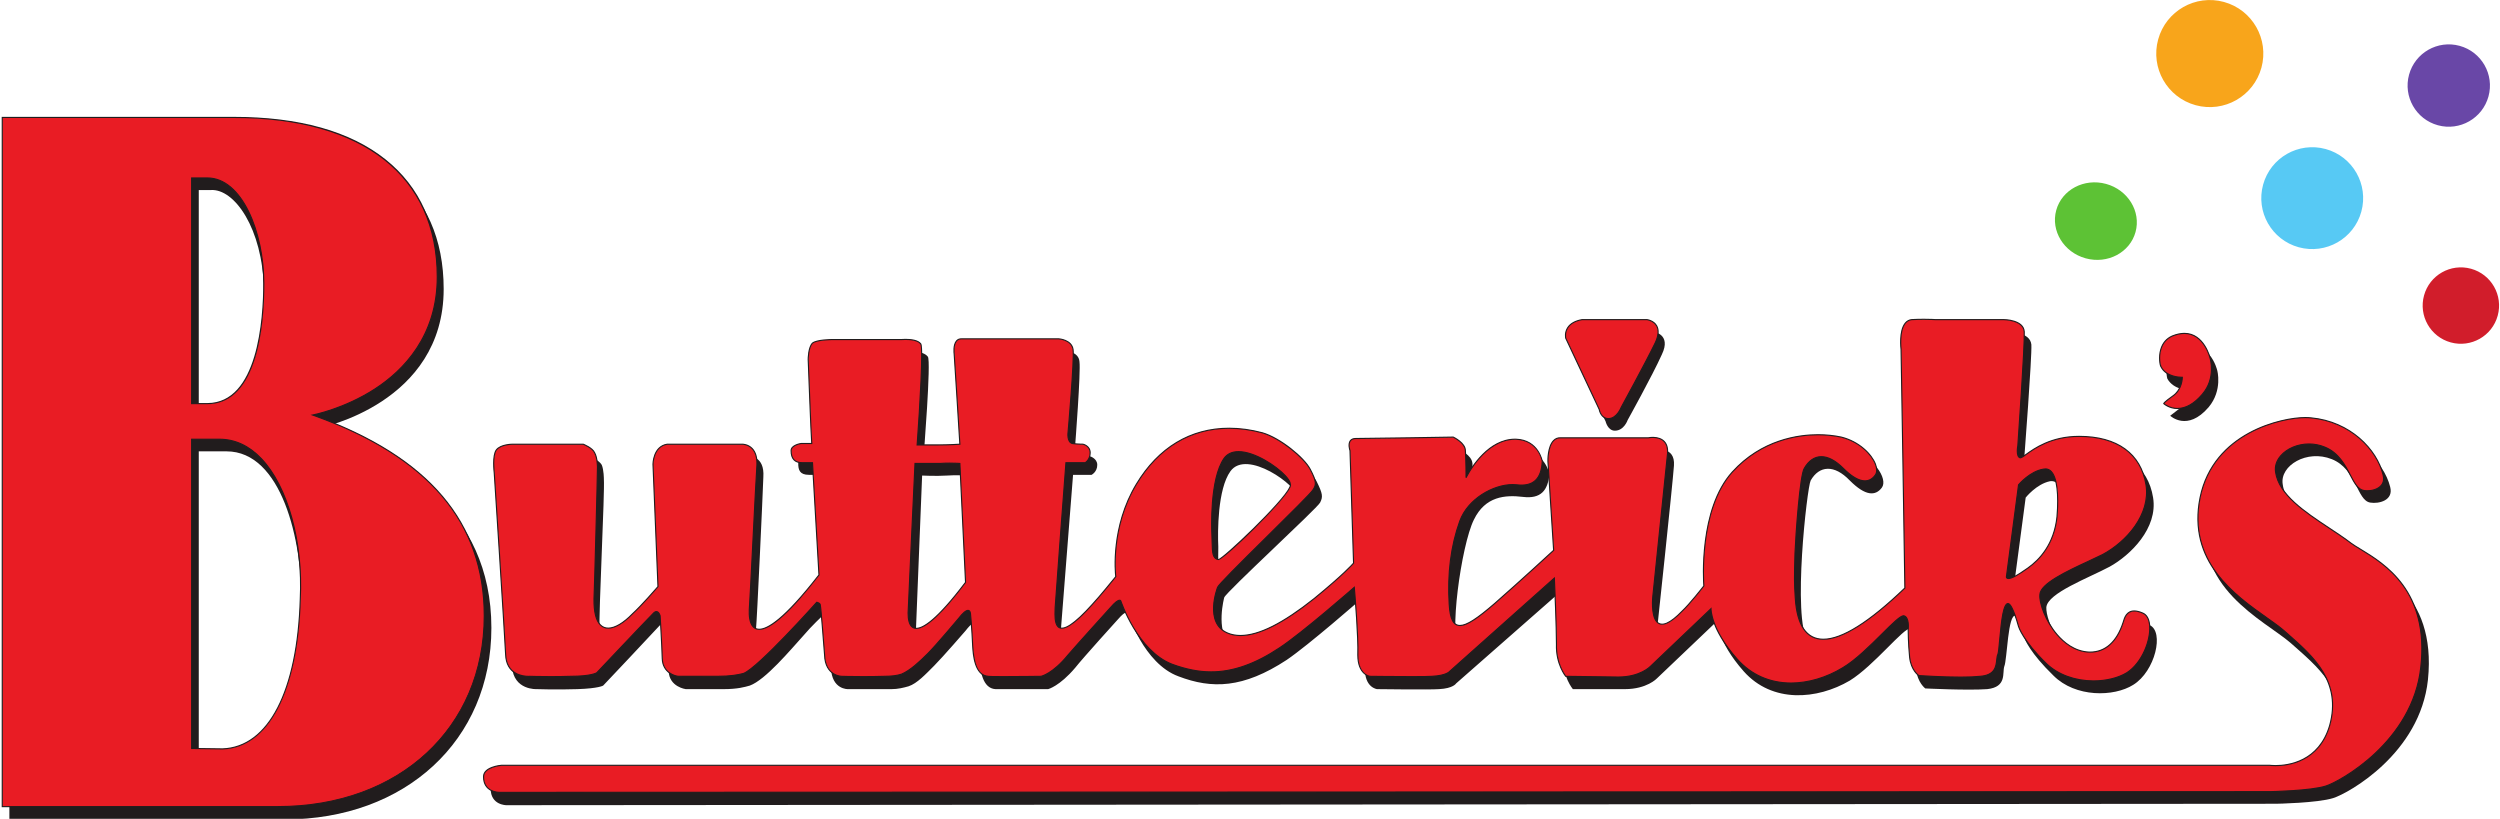 <svg xmlns="http://www.w3.org/2000/svg" fill="none" viewBox="0 0 1261 413" height="413" width="1261">
<g clip-path="url(#clip0_2_2)">
<path fill="#211C1D" d="M107.798 209.702C131.859 209.702 133.551 170.278 133.054 145.505C132.448 115.425 118.29 95.007 106.265 95.86H107.798H100.257V209.702H107.798ZM113.902 387.464C141.198 387.464 151.46 349.32 152.088 305.149C152.554 272.221 141.914 227.659 114.263 227.659H100.257V387.464H113.902ZM4.73 65.341H121.442C188.241 65.341 223.791 95.504 223.791 145.776C223.791 203.589 161.307 215.807 161.307 215.807C201.167 229.807 247.854 256.744 247.854 316.717C247.854 373.46 204.399 413.317 143.71 413.317H4.73V65.341ZM801.608 167.327H833.93C833.93 167.327 843.263 168.406 838.238 178.819C833.571 189.233 821.004 211.853 821.004 211.853C821.004 211.853 819.201 217.243 814.534 217.243C810.941 217.243 809.868 212.574 809.868 212.574L792.986 177.02C792.986 177.02 791.556 169.119 801.608 167.327Z"></path>
<path fill="#211C1D" d="M1021.75 250.991L1015.64 296.969C1015.64 296.969 1014.56 300.92 1026.41 293.015C1032.52 288.706 1039.34 280.447 1040.78 266.798C1042.22 254.229 1040.78 241.664 1033.96 242.743C1027.14 244.175 1021.75 250.991 1021.75 250.991ZM654.374 250.64C654.734 245.252 628.87 226.222 620.618 237.71C614.149 246.689 614.149 268.239 614.511 275.775C614.511 283.318 613.792 287.63 618.094 288.346C619.899 289.064 630.312 276.499 634.976 272.542C639.294 268.602 648.265 258.54 649.708 257.468C650.779 256.381 654.013 253.51 654.374 250.64ZM473.867 310.701C482.363 304.855 482.712 312.05 487.743 306.297C492.412 300.561 490.616 299.837 490.616 299.837L487.381 239.87C487.381 239.87 482.355 239.508 477.686 239.87C471.942 240.224 465.118 239.87 465.118 239.87C465.118 239.87 462.231 313.058 462.095 315.392C461.715 319.919 462.807 324.129 473.867 310.701ZM563.877 312.409C563.877 312.409 546.276 331.802 542.327 336.831C534.426 346.162 528.682 347.6 528.682 347.6H502.108C495.642 347.244 494.205 338.259 494.205 331.802C493.848 323.181 493.127 316.001 493.127 316.001C493.127 316.001 493.127 310.256 487.023 318.153C487.023 318.153 475.531 331.443 471.227 335.752C466.91 340.058 462.603 344.732 458.293 346.162C455.782 346.883 452.909 347.6 449.674 347.6H427.771C427.771 347.6 419.508 347.961 419.15 336.831C419.15 336.831 417.715 325.337 418.072 321.742C418.434 318.153 417.715 312.768 417.354 311.334C416.995 310.256 415.203 310.256 415.203 310.256C415.203 310.256 409.095 316.001 405.505 320.307C398.681 327.847 386.111 342.928 378.212 345.807C375.7 346.523 372.106 347.6 364.924 347.6H345.89C345.89 347.6 337.63 346.523 337.273 338.623C337.273 330.362 336.192 316.717 336.192 316.717C336.192 316.717 335.476 312.768 332.604 315.644C329.371 319.233 304.237 345.807 304.237 345.807C304.237 345.807 302.078 347.244 291.305 347.6C280.536 347.961 270.836 347.6 270.836 347.6C270.836 347.6 258.983 348.316 258.264 336.11C257.908 321.742 252.882 244.899 252.882 244.899C252.882 244.899 251.802 235.916 253.958 233.04C255.751 230.167 262.218 230.167 262.218 230.167H297.41C297.41 230.167 302.078 231.964 303.518 234.479C304.593 236.998 304.593 241.664 304.593 241.664C305.093 248.625 302.006 307.242 302.369 319.178C302.287 327.983 301.411 328.09 308.268 320.919C312.58 316.257 335.12 301.996 335.12 301.996L332.604 240.583C332.604 240.583 332.963 231.247 339.788 230.167H377.851C377.851 230.167 385.755 229.807 385.035 240.583C384.676 250.991 381.788 313.446 381.349 316.946C380.907 320.454 382.613 321.555 391.11 313.684C393.98 311.892 416.279 298.041 416.279 298.041L413.046 239.508H408.018C403.349 239.508 402.63 236.998 402.63 233.764C402.63 230.528 407.659 229.807 407.659 229.807H412.685C412.685 226.222 411.254 187.433 411.254 187.433C411.254 187.433 411.254 181.332 413.405 179.532C415.203 177.379 423.102 177.379 423.102 177.379H458.293C458.293 177.379 465.477 176.66 467.991 179.892C469.786 181.687 465.839 230.528 465.839 230.528H476.967C482.355 230.528 487.381 230.167 487.381 230.167C487.023 223.35 484.868 184.92 484.868 184.92C484.868 184.92 483.431 176.66 488.459 177.02H537.659C537.659 177.02 544.123 177.379 544.483 182.408C545.2 187.433 542.327 224.422 542.327 224.422C542.327 224.422 541.251 229.091 544.483 229.807C546.639 230.167 549.869 230.167 549.869 230.167C549.869 230.167 553.46 231.247 553.46 234.479C553.46 238.068 550.588 239.508 550.588 239.508H541.251L534.788 321.742C534.788 321.742 533.708 330.722 538.016 327.847C542.688 324.971 566.39 296.969 566.39 296.969C566.39 296.969 562.795 272.903 576.442 250.279C591.167 226.222 614.149 217.598 640.364 224.782C648.987 226.936 660.83 236.638 664.066 242.743C667.302 249.204 667.302 250.64 665.86 253.51C664.429 256.381 618.582 298.496 617.502 301.369C617.502 301.369 613.073 317.793 620.255 324.971C628.518 333.595 637.851 331.802 653.653 318.872C669.454 306.297 685.972 290.499 685.972 290.499L684.532 233.764C684.532 233.764 682.379 227.292 687.406 227.292C694.95 227.292 736.25 226.936 736.25 226.936C736.25 226.936 742.35 229.451 742.708 233.764C742.708 237.71 743.071 247.052 743.071 247.052C743.071 247.052 752.415 227.658 767.854 227.658C779.699 228.016 781.502 239.147 781.502 239.147C780.783 247.408 777.185 251.719 768.213 250.64C759.231 249.565 749.18 250.279 743.432 262.132C736.971 275.059 730.503 323.035 736.301 326.621C739.115 328.362 740.198 328.205 746.304 321.742C757.8 309.178 787.237 284.036 787.237 284.036L784.374 238.792C784.374 238.792 783.655 226.936 790.472 226.936C797.652 227.292 835.003 226.936 835.003 226.936C835.003 226.936 845.066 224.782 844.344 234.836C843.626 244.899 835.725 318.518 835.725 318.518C835.725 318.518 834.643 328.571 839.318 326.053C843.984 323.181 863.019 301.633 863.019 301.633C863.019 301.633 859.785 263.565 877.021 244.533C894.624 225.143 919.043 223.707 931.969 226.936C945.258 229.807 952.44 241.664 949.2 245.973C945.977 250.279 940.943 250.279 933.042 242.376C925.138 234.123 917.603 234.836 913.296 242.376C911.493 245.973 904.002 311.354 911.863 323.667C919.725 335.971 910.064 335.031 917.603 336.831C926.222 339.344 930.892 332.521 941.665 322.098C952.44 311.688 964.287 299.479 964.287 299.479L962.492 182.408C962.492 182.408 960.697 168.046 967.519 167.327C974.349 166.966 979.734 167.327 979.734 167.327L1013.85 167.685C1013.85 167.685 1023.91 167.327 1024.62 173.788C1024.97 179.892 1021.03 231.247 1021.03 231.247C1021.03 231.247 1020.31 236.638 1022.1 236.998C1023.91 237.71 1032.52 226.222 1051.91 226.222C1071.3 226.222 1083.51 235.195 1086.02 250.991C1088.54 266.439 1074.54 280.082 1064.13 285.83C1053.35 291.582 1032.87 299.119 1032.17 306.297C1031.8 313.129 1040.78 334.314 1057.3 335.031C1069.86 335.386 1073.46 322.459 1074.18 319.946C1074.89 317.429 1076.69 312.05 1084.23 315.285C1091.77 318.518 1087.11 338.623 1075.97 345.448C1066.28 351.549 1046.88 351.911 1035.76 340.771C1023.91 329.29 1021.39 322.459 1021.39 322.459C1021.39 322.459 1018.88 311.688 1016.72 310.613C1012.77 309.178 1012.41 332.874 1010.97 336.11C1009.89 339.344 1012.41 346.523 1002.36 347.6C992.303 348.316 971.112 347.244 971.112 347.244C971.112 347.244 967.159 344.368 966.447 337.543C966.085 330.722 966.085 323.538 966.085 323.538C966.085 323.538 966.797 317.429 963.573 317.074C960.335 316.36 945.258 335.752 933.042 343.287C916.532 352.992 893.9 354.781 879.533 338.623C865.893 323.181 866.255 313.129 866.255 313.129L835.725 342.212C835.725 342.212 830.698 347.6 819.566 347.6H793.348C793.348 347.6 787.961 341.138 788.322 331.081C788.682 321.026 787.601 298.041 787.601 298.041L734.459 344.732C734.459 344.732 733.017 347.244 725.837 347.6C721.162 347.961 694.598 347.6 694.598 347.6C694.598 347.6 688.127 346.883 688.491 336.831C688.848 326.777 686.335 302.352 686.335 302.352C686.335 302.352 660.121 325.337 648.987 332.874C627.078 347.244 611.278 347.6 594.4 341.138C576.804 334.68 568.902 309.178 568.902 309.178C568.902 309.178 568.183 307.38 563.877 312.409ZM1103.98 196.775C1103.98 196.775 1103.98 202.522 1099.31 206.101L1094.65 209.701C1094.65 209.701 1103.27 217.962 1114.04 205.389C1121.22 196.775 1118.35 186.72 1118.35 186.72C1118.35 186.72 1114.4 169.838 1099.31 175.947C1090.7 179.176 1092.85 189.949 1093.21 191.025C1096.44 196.775 1103.98 196.775 1103.98 196.775Z"></path>
<path fill="#211C1D" d="M247.495 397.878C247.495 392.851 256.114 392.128 256.114 392.128H1148.16C1148.16 392.128 1171.86 395.367 1178.32 372.025C1185.15 348.676 1168.63 336.108 1155.34 324.258C1142.05 312.769 1105.06 296.247 1113.32 257.105C1119.78 223.709 1156.42 215.45 1168.98 216.882C1188.39 219.042 1202.38 232.679 1205.61 245.608C1207.42 252.437 1199.87 254.228 1195.56 253.509C1188.73 252.437 1188.73 236.639 1176.17 231.608C1163.6 226.575 1149.95 234.835 1151.39 244.173C1153.19 259.256 1175.8 269.667 1189.45 280.083C1197.71 286.552 1229.32 298.043 1224.65 342.93C1220.69 379.927 1184.79 400.035 1176.89 402.547C1168.98 405.054 1148.16 405.415 1148.16 405.415L255.392 406.141C255.392 406.141 247.495 406.141 247.495 397.878Z"></path>
<path fill="#E91C24" d="M104.565 203.589C128.268 203.589 133.07 168.046 133.07 142.908C133.07 116.69 121.803 89.753 104.565 89.753H96.664V203.589H104.565ZM112.291 377.746C136.189 376.918 150.114 347.405 151.464 302.305C153.334 263.96 138.685 221.55 110.67 221.55H96.664V377.534L112.291 377.746ZM1.142 59.233H117.852C184.648 59.233 220.56 89.399 220.56 139.672C220.56 197.491 157.715 209.338 157.715 209.338C197.937 223.709 244.262 250.64 244.262 310.613C244.262 366.988 201.167 406.854 140.117 406.854H1.142V59.233Z"></path>
<path fill="#211C1D" d="M96.953 203.302H104.565C130.033 203.302 132.782 161.066 132.782 142.908C132.782 117.485 121.995 90.043 104.565 90.043H96.953V203.302ZM104.565 203.877H96.377V89.467H104.565C122.349 89.467 133.359 117.206 133.359 142.908C133.359 154.002 132.425 169.923 127.978 182.77C123.131 196.775 115.254 203.877 104.565 203.877ZM96.953 377.251L112.294 377.458C135.251 376.661 149.791 348.564 151.176 302.297C152.591 273.282 144.905 245.508 131.595 231.534C125.467 225.099 118.427 221.837 110.67 221.837H96.953V377.251ZM112.301 378.034L96.377 377.818V221.262H110.67C118.591 221.262 125.772 224.585 132.012 231.136C145.425 245.219 153.174 273.161 151.752 302.32C150.356 348.92 135.609 377.225 112.301 378.034ZM1.428 406.567H140.117C201.267 406.567 243.975 367.108 243.975 310.612C243.975 263.408 215.727 230.371 157.618 209.61L156.618 209.254L157.662 209.056C157.819 209.028 173.512 205.984 188.997 195.936C203.264 186.678 220.272 169.402 220.272 139.671C220.272 88.736 182.941 59.522 117.852 59.522H1.428V406.567ZM140.117 407.142H0.854V58.945H117.852C150.846 58.945 176.612 66.155 194.434 80.376C211.96 94.36 220.848 114.31 220.848 139.671C220.848 169.667 203.688 187.094 189.294 196.429C175.957 205.08 162.467 208.565 158.76 209.409C216.485 230.28 244.55 263.393 244.55 310.612C244.55 337.966 234.156 362.638 215.279 380.086C196.405 397.533 169.711 407.142 140.117 407.142Z"></path>
<path fill="#E91C24" d="M798.012 161.221H830.698C830.698 161.221 839.681 162.299 835.003 172.713C829.974 183.124 817.769 205.389 817.769 205.389C817.769 205.389 815.621 211.138 811.311 211.138C807.359 211.138 806.636 206.468 806.636 206.468L789.754 170.562C789.754 170.562 787.96 163.018 798.012 161.221Z"></path>
<path fill="#211C1D" d="M830.665 161.506L798.012 161.507C794.695 162.105 792.331 163.418 791.028 165.405C789.428 167.843 790.026 170.469 790.034 170.495L806.921 206.422C806.949 206.604 807.655 210.85 811.311 210.85C815.373 210.85 817.478 205.344 817.5 205.288C817.637 205.028 829.775 182.872 834.745 172.587C836.27 169.19 836.477 166.459 835.358 164.481C833.913 161.923 830.694 161.51 830.665 161.506ZM811.311 211.426C807.371 211.426 806.451 207.044 806.359 206.554L789.494 170.683C789.446 170.511 788.812 167.734 790.547 165.089C791.939 162.965 794.434 161.567 797.962 160.937L830.698 160.933C830.877 160.951 834.273 161.39 835.858 164.198C837.075 166.345 836.874 169.25 835.266 172.83C830.289 183.136 818.144 205.305 818.022 205.528C817.949 205.732 815.769 211.426 811.311 211.426Z"></path>
<path fill="#E91C24" d="M1018.16 244.535L1012.05 290.855C1012.05 290.855 1011.34 294.813 1022.82 286.554C1028.93 282.238 1036.11 274.342 1037.55 260.697C1038.62 248.127 1037.55 235.195 1030.72 236.638C1023.91 237.711 1018.16 244.535 1018.16 244.535ZM650.779 244.173C651.14 239.15 625.282 220.115 617.383 231.247C610.918 240.583 610.918 262.132 611.277 269.669C611.637 277.213 610.918 281.524 614.512 282.238C616.662 282.6 653.568 247.339 650.779 244.173ZM487.024 293.732L484.152 233.766C484.152 233.766 479.124 233.4 474.098 233.766H461.527C461.527 233.766 458.207 304.157 458.053 309.162C457.989 321.065 465.849 321.789 487.024 293.732ZM560.284 306.297C560.284 306.297 543.047 325.337 538.737 330.362C530.839 340.058 525.09 341.138 525.09 341.138C525.09 341.138 499.594 341.495 498.514 341.138C492.053 340.771 490.976 331.802 490.615 325.693C490.256 317.073 489.537 309.893 489.537 309.893C489.537 309.893 489.537 304.147 483.431 312.05C483.431 312.05 472.299 325.337 467.991 329.645C463.682 333.952 459.01 338.26 454.702 340.058C452.549 340.771 449.674 341.138 446.086 341.138C434.591 341.495 424.539 341.138 424.539 341.138C424.539 341.138 416.227 341.067 415.922 330.362C415.922 330.362 414.123 306.657 413.763 305.225C413.763 304.147 411.97 303.787 411.97 303.787C411.97 303.787 382.521 336.831 374.98 339.703C372.106 340.416 368.515 341.138 361.694 341.138C352.355 341.138 343.916 341.154 342.3 341.138C340.685 341.116 334.245 339.4 334.041 332.154C333.82 324.253 332.963 310.613 332.963 310.613C332.963 310.613 331.885 306.657 329.369 309.534C325.781 313.128 301.003 339.343 301.003 339.343C301.003 339.343 298.49 341.138 287.716 341.138C277.301 341.495 267.247 341.138 267.247 341.138C267.247 341.138 255.393 342.214 255.037 329.998C254.317 315.645 249.29 238.428 249.29 238.428C249.29 238.428 248.213 229.807 250.365 226.938C252.523 224.062 258.627 224.062 258.627 224.062H294.178C294.178 224.062 298.847 225.859 299.926 228.375C301.361 230.891 301.361 235.555 301.361 235.555C301.361 240.583 299.855 297.709 299.613 302.117C299.381 321.478 309.667 319.294 319.067 309.581C323.797 305.287 331.885 295.889 331.885 295.889L329.369 234.122C329.369 234.122 329.369 225.143 336.554 224.062H374.259C374.259 224.062 382.163 223.709 381.804 234.48C381.085 244.897 378.56 298.949 377.941 307.496C377.392 319.838 384.483 326.893 413.091 290.004C412.637 281.907 409.813 233.4 409.813 233.4H404.787C400.118 233.4 399.038 230.528 399.038 227.291C399.038 224.422 404.069 223.709 404.069 223.709H409.457C409.094 219.753 407.659 181.332 407.659 181.332C407.659 181.332 407.659 175.226 409.813 173.074C411.97 171.278 419.87 171.278 419.87 171.278H454.702C454.702 171.278 462.245 170.562 464.398 173.431C466.197 175.587 462.603 224.422 462.603 224.422H473.376C479.124 224.422 484.152 224.062 484.152 224.062C483.793 217.242 481.28 178.462 481.28 178.462C481.28 178.462 480.199 170.562 485.228 170.918H534.068C534.068 170.918 540.533 171.278 541.251 176.303C541.969 181.332 538.737 217.961 538.737 217.961C538.737 217.961 538.017 222.99 540.891 223.709C543.401 224.062 546.276 224.062 546.276 224.062C546.276 224.062 549.869 224.782 549.869 228.375C549.869 231.963 547.355 233.4 547.355 233.4H537.659C537.659 233.4 532.452 302.029 532.23 306.355C532.146 311.396 530.142 328.021 550.925 304.909C554.874 300.712 562.797 290.855 562.797 290.855C562.797 290.855 559.565 266.798 573.211 244.173C587.936 219.753 611.277 211.493 636.782 218.321C645.393 220.834 657.609 230.528 660.83 236.638C664.065 242.741 664.065 244.535 662.273 247.052C660.83 249.924 614.87 293.732 614.149 296.245C614.149 296.245 607.009 314.261 619.274 319.349C630.524 324.021 647.128 314.453 662.917 301.881C678.718 288.951 682.742 284.038 682.742 284.038L680.947 227.291C680.947 227.291 678.786 221.19 683.825 221.19C691.362 221.19 733.017 220.477 733.017 220.477C733.017 220.477 739.126 223.349 739.126 227.291C739.487 231.61 739.487 240.94 739.487 240.94C739.487 240.94 748.818 221.19 764.62 221.55C776.114 221.909 777.909 232.679 777.909 232.679C777.546 241.301 773.601 245.609 764.981 244.535C755.637 243.455 740.831 250.333 736.301 262.874C731.039 277.451 730.211 292.475 730.971 304.696C731.81 320.384 738.358 317.893 754.107 304.24C767.445 292.54 783.655 277.574 783.655 277.574L780.783 232.679C780.783 232.679 780.418 220.477 787.237 220.834H831.419C831.419 220.834 841.831 218.677 841.11 228.734C840.029 238.791 833.698 300.639 833.698 300.639C833.698 300.639 830.725 326.619 848.388 308.334C852.664 304.303 859.424 295.529 859.424 295.529C859.424 295.529 856.2 257.468 873.794 238.067C891.387 218.677 915.449 217.599 928.736 220.477C941.665 223.709 948.842 235.195 945.977 239.507C942.743 244.173 937.355 243.817 929.808 236.276C921.556 228.015 914.368 228.734 910.064 236.276C907.908 239.507 905.756 269.669 905.395 279.011C905.035 291.582 905.056 294.145 905.543 301.717C907.21 327.665 923.215 332.753 960.815 296.592C960.716 284.6 958.904 176.303 958.904 176.303C958.904 176.303 957.104 161.937 964.287 161.221C971.112 160.858 976.14 161.221 976.14 161.221H1010.62C1010.62 161.221 1020.67 161.221 1021.03 167.327C1021.39 173.787 1017.8 224.782 1017.8 224.782C1017.8 224.782 1016.73 230.167 1018.88 230.891C1020.67 231.61 1029.29 220.115 1048.69 220.115C1068.07 220.115 1079.93 229.092 1082.44 244.535C1084.95 260.34 1071.3 273.982 1060.53 279.727C1049.76 285.108 1029.29 293.014 1028.93 299.837C1028.21 306.657 1037.55 328.206 1053.71 328.927C1066.28 329.289 1070.22 316.001 1070.95 313.846C1071.67 311.334 1073.1 305.944 1080.65 309.177C1088.19 312.05 1083.51 332.521 1072.74 339.343C1062.68 345.448 1043.3 345.448 1032.17 334.679C1020.31 323.179 1018.16 316.001 1018.16 316.001C1018.16 316.001 1015.28 305.225 1013.13 304.505C1009.17 303.073 1008.82 326.777 1007.74 329.998C1006.31 332.875 1008.82 340.416 998.757 341.138C989.068 342.214 967.88 340.771 967.88 340.771C967.88 340.771 963.935 338.26 963.211 331.443C962.492 324.258 962.492 317.43 962.492 317.43C962.492 317.43 963.211 311.334 960.336 310.613C957.104 309.893 941.665 329.645 929.46 336.831C912.936 346.883 890.666 348.676 876.306 332.521C862.661 317.073 863.019 307.024 863.019 307.024L832.49 336.11C832.49 336.11 827.462 341.495 816.337 341.495C813.455 341.495 789.754 341.138 789.754 341.138C789.754 341.138 784.729 335.032 785.085 324.971C785.085 314.92 784.015 291.582 784.015 291.582L731.227 338.622C731.227 338.622 729.785 340.771 722.244 341.138C717.936 341.495 691.002 341.138 691.002 341.138C691.002 341.138 684.892 340.416 684.892 330.362C685.256 320.67 683.1 296.245 683.1 296.245C683.1 296.245 656.888 319.232 645.393 326.777C623.85 341.138 607.689 341.138 591.165 335.032C573.573 328.206 565.311 303.073 565.311 303.073C565.311 303.073 564.59 301.272 560.284 306.297Z"></path>
<path fill="#211C1D" d="M624.731 228.098C621.573 228.098 619.179 229.214 617.618 231.414C610.456 241.757 611.43 266.83 611.565 269.654C611.632 271.059 611.661 272.354 611.689 273.534C611.805 278.618 611.869 281.42 614.568 281.955C616.581 281.902 647.123 253.056 650.38 245.592C650.757 244.727 650.635 244.445 650.563 244.365L650.483 244.273L650.491 244.153C650.552 243.303 649.68 241.84 648.099 240.143C643.397 235.092 632.66 228.098 624.731 228.098ZM614.546 282.53L614.464 282.522C611.304 281.895 611.232 278.753 611.112 273.546C611.085 272.371 611.056 271.082 610.989 269.682C610.854 266.837 609.874 241.584 617.146 231.083C618.823 228.719 621.375 227.522 624.731 227.522C632.824 227.522 643.748 234.623 648.521 239.75C649.699 241.016 651.081 242.78 651.071 244.084C651.316 244.467 651.251 245.064 650.872 245.903C647.637 253.055 617.295 282.53 614.546 282.53ZM1018.43 244.656L1012.33 290.892C1012.33 290.906 1012.29 291.15 1012.44 291.316C1012.55 291.448 1012.75 291.515 1013.05 291.515C1014.13 291.515 1016.68 290.614 1022.65 286.319C1028.52 282.176 1035.82 274.365 1037.26 260.666C1038.23 249.291 1037.22 241.06 1034.5 238.092C1033.5 237.003 1032.25 236.611 1030.78 236.92C1024.48 237.911 1019.03 243.971 1018.43 244.656ZM1013.05 292.091C1012.57 292.091 1012.22 291.954 1011.99 291.683C1011.68 291.314 1011.75 290.856 1011.76 290.804L1017.88 244.412L1017.94 244.348C1018.17 244.065 1023.83 237.431 1030.68 236.354C1032.28 236.01 1033.78 236.459 1034.92 237.704C1038.95 242.087 1038.3 255.261 1037.84 260.721C1036.36 274.639 1028.95 282.578 1022.99 286.788C1018.09 290.307 1014.75 292.091 1013.05 292.091ZM461.802 234.054C461.574 238.871 458.489 304.384 458.341 309.17C458.323 312.42 458.891 314.65 460.03 315.796C460.606 316.373 461.338 316.666 462.209 316.666C465.463 316.666 472.36 312.669 486.731 293.642V293.616L486.728 293.604H486.729L486.728 293.598V293.582L486.725 293.55H486.727L486.725 293.534C486.725 293.527 486.724 293.522 486.724 293.516V293.483L486.723 293.48V293.459C486.723 293.459 486.723 293.456 486.721 293.455V293.442L486.72 293.426H486.721L486.72 293.424V293.408C486.72 293.408 486.72 293.404 486.719 293.402V293.394L483.877 234.038C483.209 233.995 481.3 233.892 478.939 233.892C477.216 233.892 475.594 233.946 474.119 234.052L461.802 234.054ZM462.209 317.242C461.179 317.242 460.309 316.892 459.622 316.202C458.371 314.945 457.747 312.576 457.765 309.161C457.918 304.203 461.206 234.455 461.239 233.752L461.253 233.479H474.098C475.566 233.371 477.202 233.316 478.939 233.316C481.893 233.316 484.151 233.476 484.173 233.479L484.428 233.496L487.309 293.683V293.69L487.316 293.821L487.253 293.907C475.567 309.39 467.141 317.242 462.209 317.242ZM863.329 306.331L863.305 307.034C863.301 307.133 863.132 317.169 876.522 332.33C883.447 340.12 892.755 344.239 903.443 344.239C912.011 344.238 921.196 341.52 929.309 336.584C935.735 332.802 943.114 325.469 949.043 319.576C954.46 314.194 958.372 310.305 960.151 310.305C960.239 310.305 960.32 310.314 960.399 310.332C963.491 311.108 962.808 317.205 962.779 317.464C962.78 317.498 962.789 324.327 963.497 331.414C964.149 337.551 967.497 340.146 967.977 340.488C968.996 340.556 979.673 341.248 988.974 341.248C993.074 341.248 996.354 341.115 998.726 340.851C1006.04 340.327 1006.5 336.168 1006.86 332.827C1006.99 331.651 1007.1 330.637 1007.49 329.869C1007.79 328.955 1008.05 326.011 1008.36 322.603C1009.28 312.51 1010.24 304.156 1012.79 304.156C1012.93 304.156 1013.08 304.183 1013.23 304.235C1015.46 304.979 1018.14 314.808 1018.44 315.926C1018.45 315.989 1020.72 323.175 1032.37 334.472C1038.08 340.002 1046.7 343.172 1056.01 343.172C1062.28 343.172 1068.33 341.687 1072.59 339.098C1080.23 334.26 1084.72 322.657 1083.98 315.269C1083.76 313.128 1082.99 310.378 1080.55 309.446C1079.01 308.79 1077.66 308.461 1076.5 308.461C1072.79 308.461 1071.83 311.82 1071.25 313.828L1071.14 314.178C1067.91 324.021 1062.05 329.223 1054.22 329.223C1054.05 329.223 1053.88 329.221 1053.71 329.215C1046.27 328.883 1040.76 324.219 1037.44 320.366C1031.6 313.572 1028.17 304.251 1028.64 299.807C1028.94 294.144 1042.45 287.876 1053.3 282.84C1055.88 281.64 1058.32 280.507 1060.4 279.47C1072.52 273.006 1084.5 259.329 1082.16 244.579C1079.62 228.988 1067.73 220.402 1048.69 220.402C1034.72 220.402 1026.23 226.506 1022.15 229.44C1020.37 230.726 1019.39 231.412 1018.77 231.158C1016.42 230.368 1017.47 224.955 1017.51 224.726C1017.54 224.251 1021.1 173.713 1020.74 167.343C1020.4 161.579 1010.72 161.507 1010.62 161.507H976.14C976.097 161.506 973.853 161.347 970.393 161.347C968.359 161.347 966.309 161.401 964.301 161.507C963.064 161.631 962.016 162.214 961.199 163.235C958.087 167.137 959.179 176.176 959.188 176.267C959.21 177.382 961.005 284.734 961.103 296.589L961.104 296.713L961.015 296.8C943.122 314.008 929.22 322.733 919.696 322.733C911.009 322.733 906.151 315.669 905.255 301.735C904.764 294.101 904.748 291.552 905.107 279.003C905.45 270.146 907.591 239.463 909.824 236.116C912.081 232.159 915.149 230.059 918.685 230.059C922.214 230.059 926.025 232.083 930.012 236.072C936.938 242.992 942.403 244.161 945.742 239.343C946.529 238.155 946.509 236.316 945.677 234.171C943.782 229.284 937.65 223.002 928.665 220.755C925.093 219.983 921.06 219.573 917.012 219.573C907.283 219.573 888.761 222.001 874.008 238.262C856.697 257.348 859.68 295.125 859.711 295.505L859.721 295.616L859.652 295.705C859.585 295.793 852.83 304.543 848.586 308.544C842.452 314.893 837.973 316.637 835.466 313.824C832.341 310.322 833.366 301.001 833.411 300.607C833.475 299.991 839.755 238.647 840.823 228.704C841.005 226.185 840.476 224.238 839.258 222.929C836.598 220.07 831.501 221.11 831.478 221.115L787.237 221.121C787.129 221.115 787.037 221.114 786.946 221.114C785.73 221.114 784.681 221.561 783.825 222.441C780.894 225.459 781.069 232.599 781.071 232.671L783.953 277.693L783.851 277.786C783.689 277.935 767.485 292.888 754.297 304.457C746.452 311.257 740.408 315.786 736.407 315.786C732.859 315.786 731.094 312.37 730.685 304.712C729.73 289.362 731.527 275.251 736.03 262.777C740.19 251.261 753.263 244.135 762.992 244.135C763.689 244.135 764.369 244.172 765.014 244.248C773.169 245.263 777.249 241.491 777.621 232.667C777.551 232.296 775.729 222.185 764.61 221.838C764.473 221.834 764.333 221.833 764.193 221.833C749.015 221.833 739.839 240.871 739.747 241.063L739.199 240.94C739.199 240.847 739.196 231.571 738.839 227.316C738.838 223.781 733.571 221.071 732.953 220.766C731.027 220.799 691.136 221.479 683.824 221.479C682.65 221.479 681.806 221.83 681.314 222.525C680.162 224.155 681.207 227.166 681.218 227.195L681.235 227.282L683.033 284.136L682.964 284.22C682.923 284.27 678.742 289.304 663.098 302.104C647.263 314.713 635.027 320.842 625.69 320.842C623.319 320.842 621.125 320.429 619.163 319.616C606.78 314.478 613.809 296.323 613.881 296.14C614.246 294.867 624.327 284.834 639.664 269.674C650.328 259.136 661.356 248.237 662.016 246.924C663.741 244.492 663.761 242.784 660.577 236.772C657.528 230.988 645.4 221.135 636.7 218.597C631.018 217.075 625.399 216.303 620.006 216.303C600.607 216.303 584.511 225.993 573.458 244.323C560.024 266.596 563.05 290.578 563.082 290.816L563.098 290.939L563.021 291.035C562.942 291.135 555.048 300.948 551.136 305.107C543.849 313.209 538.759 317.15 535.581 317.15C534.712 317.15 533.983 316.852 533.414 316.261C531.656 314.44 531.807 310.248 531.907 307.474C531.922 307.059 531.936 306.68 531.942 306.351C532.163 302.06 537.32 234.066 537.372 233.379L537.392 233.114H547.273C547.655 232.868 549.582 231.475 549.582 228.375C549.582 225.066 546.357 224.373 546.22 224.345C546.244 224.353 543.348 224.346 540.851 223.994C537.731 223.215 538.421 218.137 538.452 217.921C538.483 217.57 541.671 181.283 540.965 176.344C540.289 171.607 534.114 171.209 534.052 171.206H485.228C485.104 171.198 485.003 171.194 484.904 171.194C483.991 171.194 483.251 171.513 482.7 172.143C480.996 174.095 481.559 178.38 481.565 178.423C481.592 178.831 484.085 217.303 484.44 224.047L484.455 224.33L484.172 224.35C484.123 224.354 479.068 224.71 473.376 224.71H462.294L462.317 224.401C463.757 204.817 465.442 175.131 464.177 173.615C462.785 171.761 458.917 171.486 456.733 171.486C455.567 171.486 454.738 171.563 454.73 171.563L419.87 171.565C419.792 171.565 412.049 171.586 409.998 173.295C407.971 175.32 407.947 181.272 407.947 181.332C407.962 181.706 409.386 219.779 409.743 223.682L409.773 223.997H404.069C404.061 224.001 399.326 224.706 399.326 227.291C399.326 231.263 401.062 233.114 404.787 233.114H410.085L410.101 233.384C410.129 233.87 412.929 281.983 413.379 289.987L413.386 290.095L413.319 290.18C399.15 308.449 388.936 317.713 382.959 317.713C381.657 317.713 380.568 317.265 379.723 316.38C377.776 314.345 377.523 310.418 377.653 307.483C377.961 303.239 378.723 288.09 379.528 272.053C380.328 256.153 381.153 239.712 381.516 234.459C381.636 230.871 380.839 228.162 379.148 226.414C377.248 224.449 374.815 224.349 374.346 224.349L374.272 224.35H336.554C329.737 225.379 329.657 234.036 329.657 234.122L332.177 295.991L332.104 296.077C332.023 296.171 323.949 305.537 319.26 309.794C314.687 314.521 310.256 317.132 306.794 317.132C305.151 317.132 303.745 316.55 302.614 315.406C300.353 313.118 299.247 308.646 299.325 302.115C299.57 297.644 301.073 240.425 301.073 235.555C301.073 235.508 301.055 230.936 299.675 228.518C298.701 226.247 294.616 224.549 294.122 224.35H258.627C258.567 224.35 252.642 224.385 250.594 227.111C248.538 229.854 249.565 238.307 249.575 238.391C249.627 239.18 254.612 315.792 255.323 329.983C255.619 340.09 263.974 340.874 266.528 340.874C266.958 340.874 267.214 340.851 267.22 340.851C267.302 340.851 271.789 341.008 277.78 341.008C281.299 341.008 284.638 340.955 287.706 340.85C298.195 340.85 300.813 339.126 300.838 339.108C301.042 338.883 325.616 312.886 329.167 309.33C329.819 308.584 330.468 308.197 331.083 308.197C332.587 308.197 333.215 310.441 333.24 310.537C333.259 310.73 334.111 324.33 334.329 332.146C334.528 339.219 340.769 340.83 342.304 340.85C342.84 340.855 344.136 340.856 345.97 340.856L361.694 340.85C368.587 340.85 372.131 340.114 374.912 339.423C382.267 336.619 411.461 303.925 411.754 303.596L411.865 303.472L412.026 303.504C412.109 303.521 414.051 303.925 414.051 305.225C414.405 306.593 416.135 329.371 416.208 330.341C416.503 340.644 424.214 340.846 424.542 340.85C424.594 340.851 429.085 341.008 435.392 341.008C439.095 341.008 442.69 340.955 446.077 340.85C449.609 340.85 452.477 340.491 454.613 339.783C458.891 337.998 463.675 333.553 467.787 329.439C472.036 325.191 483.099 311.998 483.211 311.866C485.432 308.989 487.088 307.589 488.267 307.589C489.808 307.589 489.825 309.8 489.825 309.893C489.832 309.937 490.548 317.152 490.903 325.681C491.308 332.562 492.543 340.51 498.53 340.85L498.605 340.866C498.781 340.918 499.964 341.008 505.885 341.008C513.667 341.008 524.974 340.851 525.086 340.85C525.092 340.844 530.794 339.656 538.513 330.179C542.781 325.203 559.897 306.295 560.07 306.104C562.134 303.696 563.702 302.472 564.726 302.472C565.243 302.472 565.506 302.783 565.579 302.967C565.667 303.233 574.007 328.066 591.269 334.763C598.277 337.352 604.705 338.612 610.914 338.612C621.818 338.612 633.044 334.663 645.233 326.537C656.581 319.089 682.648 296.259 682.911 296.029L683.338 295.655L683.387 296.22C683.41 296.465 685.54 320.774 685.18 330.373C685.18 340.018 690.798 340.823 691.036 340.852C691.155 340.852 703.092 341.008 712.229 341.008C717.596 341.008 720.957 340.955 722.219 340.851C729.463 340.498 730.975 338.479 730.99 338.459L784.275 290.964L784.303 291.568C784.313 291.802 785.373 315.029 785.373 324.971C785.049 334.108 789.258 340.012 789.896 340.852C791.847 340.882 813.604 341.207 816.337 341.207C827.19 341.207 832.23 335.966 832.281 335.912L863.329 306.331ZM903.443 344.814C892.586 344.815 883.129 340.63 876.092 332.713C864.337 319.405 862.911 310.176 862.749 307.678L832.69 336.318C832.491 336.53 827.459 341.782 816.337 341.782C813.485 341.782 789.987 341.43 789.751 341.426L789.616 341.423L789.531 341.32C789.48 341.259 784.441 335.014 784.798 324.961C784.798 315.942 783.921 295.932 783.754 292.2L731.441 338.818C731.21 339.115 729.426 341.076 722.257 341.426C720.989 341.53 717.612 341.584 712.229 341.584C703.077 341.584 691.118 341.427 690.998 341.426C690.904 341.416 684.604 340.555 684.604 330.362C684.934 321.606 683.182 300.556 682.863 296.836C679.415 299.844 656.128 320.076 645.551 327.017C633.266 335.207 621.935 339.188 610.914 339.188C604.636 339.188 598.143 337.918 591.065 335.302C573.543 328.503 565.121 303.416 565.038 303.164C565.035 303.164 564.963 303.048 564.726 303.048C564.249 303.048 563.065 303.495 560.502 306.485C560.325 306.681 543.213 325.585 538.956 330.55C531.086 340.21 525.383 341.376 525.143 341.422C524.98 341.427 513.67 341.584 505.885 341.584C499.468 341.584 498.661 341.478 498.462 341.423C491.228 340.978 490.573 329.889 490.327 325.71C489.973 317.193 489.259 309.994 489.252 309.922C489.251 309.877 489.235 308.164 488.267 308.164C487.597 308.164 486.253 308.868 483.659 312.226C483.54 312.368 472.462 325.581 468.195 329.847C463.834 334.207 459.195 338.495 454.813 340.323C452.6 341.058 449.67 341.426 446.086 341.426C442.701 341.532 439.101 341.584 435.392 341.584C429.075 341.584 424.574 341.427 424.53 341.426C424.451 341.426 415.943 341.227 415.634 330.37C415.012 322.193 413.763 306.409 413.485 305.295C413.477 304.579 412.463 304.221 412.067 304.109C409.757 306.697 382.44 337.17 375.084 339.972C372.236 340.68 368.652 341.426 361.694 341.426L345.97 341.432C344.133 341.432 342.836 341.431 342.297 341.426C340.652 341.404 333.965 339.69 333.755 332.162C333.535 324.357 332.684 310.766 332.675 310.63C332.539 310.156 331.967 308.773 331.083 308.773C330.641 308.773 330.139 309.093 329.587 309.724C326.029 313.288 301.461 339.279 301.213 339.542C301.065 339.654 298.459 341.426 287.716 341.426C284.65 341.532 281.305 341.584 277.78 341.584C271.845 341.584 267.382 341.431 267.239 341.426C267.238 341.427 266.968 341.45 266.528 341.45C263.843 341.45 255.058 340.624 254.749 330.006C254.038 315.825 249.053 239.218 249.003 238.446C248.959 238.106 247.938 229.694 250.134 226.765C252.354 223.809 258.371 223.775 258.627 223.775L294.282 223.794C294.477 223.87 299.077 225.665 300.19 228.262C301.631 230.784 301.647 235.362 301.647 235.555C301.647 240.428 300.146 297.672 299.901 302.133C299.825 308.494 300.875 312.828 303.023 315.001C304.042 316.033 305.311 316.556 306.794 316.556C310.098 316.556 314.383 314.006 318.86 309.381C323.296 305.353 330.767 296.743 331.593 295.787L329.083 234.134C329.083 234.03 329.167 224.882 336.512 223.778L374.346 223.774C374.855 223.774 377.501 223.881 379.563 226.013C381.367 227.878 382.217 230.728 382.091 234.488C381.728 239.747 380.903 256.185 380.104 272.082C379.297 288.123 378.536 303.273 378.228 307.516C378.049 311.558 378.709 314.488 380.139 315.982C380.872 316.749 381.821 317.138 382.959 317.138C386.935 317.138 395.338 312.41 412.798 289.912C412.347 281.923 409.769 237.595 409.542 233.688H404.787C400.726 233.688 398.752 231.596 398.752 227.291C398.752 224.207 403.813 223.454 404.029 223.425L409.143 223.421C408.749 218.129 407.386 181.719 407.371 181.342C407.371 181.078 407.397 175.08 409.61 172.87C411.839 171.01 419.543 170.99 419.87 170.99H454.702C454.71 170.987 455.538 170.91 456.733 170.91C459.53 170.91 463.171 171.317 464.629 173.258C466.406 175.39 463.373 217.857 462.914 224.134H473.376C478.282 224.134 482.711 223.87 483.849 223.794C483.444 216.329 481.018 178.863 480.994 178.48C480.97 178.315 480.392 173.912 482.267 171.763C482.997 170.926 483.984 170.538 485.248 170.631L534.068 170.63C534.151 170.634 540.795 171.063 541.535 176.263C542.251 181.267 539.156 216.489 539.024 217.986C539.016 218.05 538.372 222.782 540.96 223.429C543.391 223.77 546.248 223.775 546.276 223.775C546.371 223.787 550.157 224.589 550.157 228.375C550.157 232.088 547.605 233.588 547.497 233.651L547.431 233.688H537.925C537.571 238.376 532.73 302.233 532.518 306.369C532.512 306.693 532.499 307.076 532.483 307.494C532.387 310.17 532.24 314.216 533.828 315.861C536.204 318.33 541.924 314.488 550.712 304.717C554.406 300.789 561.671 291.792 562.495 290.77C562.275 288.86 559.925 265.645 572.965 244.025C584.127 225.513 600.393 215.727 620.006 215.727C625.449 215.727 631.119 216.506 636.856 218.042C645.923 220.689 657.957 230.57 661.085 236.504C664.414 242.785 664.368 244.605 662.508 247.219C661.828 248.581 651.745 258.546 640.07 270.085C628.218 281.796 614.786 295.072 614.426 296.325C614.348 296.529 607.524 314.162 619.385 319.084C621.274 319.868 623.395 320.266 625.69 320.266C634.892 320.266 647.011 314.178 662.737 301.656C677.247 289.783 681.855 284.626 682.45 283.936L680.661 227.344C680.522 226.932 679.587 223.969 680.845 222.193C681.449 221.337 682.453 220.902 683.824 220.902C691.275 220.902 732.594 220.197 733.011 220.189L733.079 220.187L733.138 220.217C733.395 220.337 739.412 223.213 739.412 227.291C739.696 230.642 739.758 237.116 739.771 239.767C741.976 235.704 750.765 221.258 764.193 221.258C764.337 221.258 764.481 221.259 764.626 221.262C776.225 221.625 778.174 232.522 778.191 232.632C777.814 241.797 773.388 245.871 764.946 244.819C764.325 244.748 763.666 244.711 762.992 244.711C753.459 244.711 740.646 251.693 736.571 262.972C732.095 275.373 730.309 289.404 731.259 304.679C731.649 311.962 733.237 315.21 736.407 315.21C739.678 315.21 744.752 311.969 753.919 304.023C766.556 292.938 781.965 278.742 783.359 277.455L780.495 232.698C780.486 232.386 780.31 225.234 783.413 222.039C784.449 220.971 785.71 220.462 787.251 220.546H831.419C831.373 220.539 836.794 219.435 839.681 222.537C841.012 223.967 841.59 226.061 841.398 228.755C840.327 238.707 834.049 300.049 833.985 300.668C833.973 300.765 832.942 310.132 835.895 313.441C838.195 316.018 842.342 314.177 848.182 308.134C852.174 304.369 858.411 296.368 859.129 295.441C858.957 293.124 856.577 256.622 873.58 237.874C888.483 221.449 907.188 218.997 917.012 218.997C921.1 218.997 925.176 219.411 928.797 220.195C937.989 222.493 944.267 228.943 946.214 233.963C947.115 236.288 947.116 238.314 946.217 239.667C944.75 241.785 942.889 242.857 940.681 242.857C937.569 242.857 933.842 240.712 929.605 236.48C925.785 232.656 922.009 230.635 918.685 230.635C915.368 230.635 912.473 232.635 910.313 236.419C908.233 239.538 906.059 269.293 905.683 279.023C905.324 291.544 905.342 294.087 905.831 301.7C906.702 315.274 911.367 322.157 919.696 322.157C929.05 322.157 942.786 313.516 960.526 296.471C960.416 284.008 958.634 177.387 958.616 176.308C958.571 175.958 957.487 166.966 960.748 162.877C961.665 161.729 962.847 161.074 964.257 160.934C966.289 160.826 968.349 160.772 970.393 160.772C973.876 160.772 976.138 160.931 976.161 160.933H1010.62C1011.04 160.933 1020.94 161.005 1021.31 167.31C1021.67 173.715 1018.12 224.291 1018.08 224.802C1017.79 226.266 1017.4 230.091 1018.97 230.618C1019 230.631 1019.03 230.635 1019.06 230.635C1019.51 230.635 1020.53 229.9 1021.82 228.972C1025.94 226.005 1034.53 219.827 1048.69 219.827C1068.05 219.827 1080.14 228.584 1082.72 244.487C1085.11 259.517 1072.96 273.423 1060.66 279.982C1058.57 281.027 1056.13 282.162 1053.54 283.363C1042.83 288.334 1029.5 294.52 1029.22 299.852C1028.83 303.527 1031.69 312.798 1037.88 319.989C1041.12 323.757 1046.5 328.317 1053.73 328.639C1053.89 328.645 1054.05 328.646 1054.22 328.646C1061.78 328.646 1067.45 323.582 1070.59 314L1070.7 313.669C1071.28 311.648 1072.35 307.885 1076.5 307.885C1077.74 307.885 1079.17 308.23 1080.76 308.913C1082.91 309.729 1084.22 311.909 1084.55 315.212C1085.31 322.766 1080.71 334.635 1072.9 339.588C1068.54 342.232 1062.39 343.75 1056.01 343.75C1046.55 343.75 1037.79 340.519 1031.96 334.887C1020.19 323.466 1017.97 316.38 1017.88 316.084C1016.74 311.804 1014.51 305.271 1013.04 304.78C1012.95 304.747 1012.87 304.732 1012.79 304.732C1010.56 304.732 1009.54 315.95 1008.94 322.654C1008.61 326.242 1008.36 329.074 1008.02 330.089C1007.67 330.801 1007.56 331.769 1007.44 332.89C1007.07 336.256 1006.56 340.867 998.778 341.426C996.397 341.69 993.094 341.824 988.974 341.824C979.226 341.824 967.972 341.066 967.86 341.058L967.725 341.014C967.56 340.908 963.655 338.35 962.924 331.474C962.212 324.355 962.204 317.498 962.204 317.43C962.213 317.338 962.863 311.544 960.266 310.892C960.238 310.885 960.195 310.881 960.151 310.881C958.611 310.881 954.364 315.1 949.45 319.984C943.497 325.899 936.089 333.261 929.605 337.079C921.409 342.066 912.115 344.814 903.443 344.814Z"></path>
<path fill="#E91C24" d="M1100.75 190.305C1100.75 190.305 1100.75 196.412 1096.09 199.649C1091.05 203.234 1091.41 203.59 1091.41 203.59C1091.41 203.59 1100.04 211.493 1110.81 198.928C1117.99 190.665 1114.75 180.612 1114.75 180.612C1114.75 180.612 1110.81 163.374 1095.73 169.475C1087.47 173.074 1089.26 183.844 1089.98 184.92C1092.85 190.665 1100.75 190.305 1100.75 190.305Z"></path>
<path fill="#211C1D" d="M1091.76 203.504C1092.36 203.986 1094.8 205.754 1098.32 205.754C1102.47 205.754 1106.6 203.393 1110.59 198.74C1117.58 190.692 1114.51 180.802 1114.48 180.702C1114.45 180.556 1111.55 168.455 1101.8 168.455C1099.95 168.455 1097.95 168.89 1095.84 169.743C1093 170.977 1091.1 173.193 1090.18 176.327C1089.02 180.275 1089.87 184.243 1090.22 184.76C1092.73 189.769 1099.21 190.023 1100.48 190.023C1100.64 190.023 1100.74 190.017 1100.74 190.017L1101.04 190.005V190.307C1101.04 190.561 1100.99 196.6 1096.25 199.887C1092.84 202.317 1091.98 203.216 1091.76 203.504ZM1098.32 206.33C1094.03 206.33 1091.33 203.905 1091.22 203.802L1091.12 203.705L1091.12 203.537C1091.14 203.353 1091.18 202.792 1095.92 199.416C1099.84 196.697 1100.38 191.836 1100.45 190.597C1099.06 190.593 1092.35 190.3 1089.72 185.05C1089.25 184.35 1088.45 180.151 1089.63 176.164C1090.6 172.859 1092.61 170.519 1095.61 169.21C1097.8 168.327 1099.88 167.879 1101.8 167.879C1112.02 167.879 1115.01 180.423 1115.03 180.55C1115.06 180.626 1118.23 190.828 1111.02 199.117C1106.92 203.904 1102.65 206.33 1098.32 206.33Z"></path>
<path fill="#E91C24" d="M243.903 391.771C243.903 386.749 252.882 386.023 252.882 386.023H1144.92C1144.92 386.023 1168.27 389.258 1175.1 365.916C1181.55 342.578 1165.39 329.997 1152.1 318.154C1138.82 306.657 1101.83 290.143 1109.73 250.992C1116.56 217.599 1153.19 209.338 1165.75 210.778C1184.79 212.573 1198.79 226.221 1202.02 239.507C1203.82 246.331 1196.28 248.127 1192.33 247.408C1185.51 246.331 1185.15 230.53 1172.57 225.502C1160.36 220.478 1146.36 228.375 1147.8 238.067C1149.95 253.15 1172.22 263.564 1185.87 273.982C1194.48 280.446 1226.08 291.94 1221.06 336.468C1217.11 373.459 1181.19 393.93 1173.29 396.437C1165.75 398.948 1144.92 399.309 1144.92 399.309L252.163 399.667C252.163 399.667 243.903 400.035 243.903 391.771Z"></path>
<path fill="#211C1D" d="M1144.88 386.31L252.882 386.311C252.819 386.318 244.191 387.073 244.191 391.771C244.191 399.015 250.702 399.38 252.007 399.38L252.151 399.379L1144.92 399.023C1145.13 399.019 1165.79 398.633 1173.2 396.164C1179.83 394.059 1216.75 374.105 1220.77 336.438C1225.07 298.284 1202.57 284.628 1190.49 277.291C1188.57 276.126 1186.9 275.119 1185.7 274.21C1182.41 271.705 1178.69 269.239 1174.74 266.628C1162.17 258.298 1149.17 249.687 1147.51 238.108C1147.07 235.15 1147.99 232.248 1150.18 229.715C1153.4 225.978 1158.95 223.654 1164.65 223.654C1167.43 223.654 1170.13 224.187 1172.68 225.237C1179.79 228.078 1183.07 234.362 1185.71 239.41C1187.74 243.305 1189.5 246.669 1192.37 247.124C1192.9 247.219 1193.47 247.267 1194.08 247.267C1196.4 247.267 1199.44 246.54 1201.01 244.503C1202.02 243.203 1202.26 241.544 1201.74 239.582C1198.64 226.803 1185.27 212.909 1165.72 211.066C1164.83 210.965 1163.84 210.913 1162.76 210.913C1151.21 210.913 1116.71 218.286 1110.01 251.049C1103.55 283.055 1127.48 300 1143.32 311.213C1146.86 313.718 1149.92 315.882 1152.29 317.936C1153.03 318.593 1153.77 319.253 1154.52 319.914C1167.18 331.097 1181.52 343.772 1175.37 365.992C1169.97 384.471 1154.3 386.464 1147.81 386.464C1146.02 386.464 1144.93 386.315 1144.88 386.31ZM252.007 399.958C251.149 399.958 243.615 399.728 243.615 391.771C243.615 386.542 252.482 385.767 252.859 385.738L1144.92 385.737C1144.97 385.74 1146.07 385.887 1147.81 385.887C1154.17 385.887 1169.52 383.934 1174.82 365.834C1180.87 343.967 1166.67 331.418 1154.14 320.345C1153.39 319.684 1152.65 319.025 1151.91 318.368C1149.56 316.338 1146.52 314.181 1142.99 311.684C1127.03 300.384 1102.91 283.311 1109.44 250.935C1116.22 217.795 1151.08 210.336 1162.76 210.336C1163.86 210.336 1164.88 210.389 1165.78 210.492C1185.59 212.361 1199.15 226.469 1202.3 239.439C1202.87 241.582 1202.59 243.404 1201.47 244.856C1199.77 247.057 1196.54 247.844 1194.08 247.844C1193.44 247.844 1192.83 247.793 1192.28 247.692C1189.12 247.195 1187.3 243.709 1185.2 239.676C1182.6 234.711 1179.38 228.534 1172.46 225.77C1169.98 224.749 1167.35 224.231 1164.65 224.231C1159.11 224.231 1153.73 226.478 1150.61 230.092C1148.54 232.492 1147.67 235.236 1148.08 238.026C1149.7 249.348 1162.59 257.888 1175.06 266.146C1179.02 268.763 1182.75 271.237 1186.04 273.753C1187.23 274.642 1188.88 275.642 1190.79 276.799C1202.98 284.202 1225.69 297.981 1221.34 336.5C1217.29 374.473 1180.06 394.591 1173.38 396.713C1165.89 399.206 1145.78 399.584 1144.93 399.597L252.163 399.955C252.17 399.955 252.111 399.958 252.007 399.958Z"></path>
<path fill="#5DC235" d="M1077.17 117.015C1074.33 127.38 1063.07 133.33 1052.02 130.302C1040.97 127.272 1034.32 116.415 1037.16 106.049C1040 95.684 1051.26 89.736 1062.31 92.764C1073.35 95.792 1080.01 106.65 1077.17 117.015Z"></path>
<path fill="#D11D2B" d="M1259.84 159.222C1257.03 169.486 1246.43 175.526 1236.17 172.714C1225.9 169.902 1219.87 159.301 1222.68 149.038C1225.49 138.776 1236.09 132.736 1246.36 135.549C1256.61 138.361 1262.66 148.961 1259.84 159.222Z"></path>
<path fill="#6947A7" d="M1255.19 48.64C1252.16 59.703 1240.73 66.213 1229.67 63.181C1218.61 60.149 1212.1 48.724 1215.13 37.661C1218.16 26.602 1229.59 20.09 1240.65 23.123C1251.71 26.154 1258.22 37.58 1255.19 48.64Z"></path>
<path fill="#57C9F4" d="M1191.06 106.734C1187.31 120.419 1173.17 128.468 1159.49 124.718C1145.81 120.97 1137.76 106.838 1141.51 93.154C1145.26 79.474 1159.39 71.423 1173.07 75.172C1186.75 78.921 1194.81 93.053 1191.06 106.734Z"></path>
<path fill="#F8A51B" d="M1140.66 34.159C1136.71 48.541 1121.86 57.002 1107.48 53.062C1093.1 49.12 1084.63 34.267 1088.58 19.886C1092.52 5.506 1107.37 -2.958 1121.75 0.983C1136.13 4.925 1144.6 19.779 1140.66 34.159Z"></path>
</g>
<defs>
<clipPath id="clip0_2_2">
<rect transform="translate(0.854)" fill="white" height="413" width="1260"></rect>
</clipPath>
</defs>
</svg>

